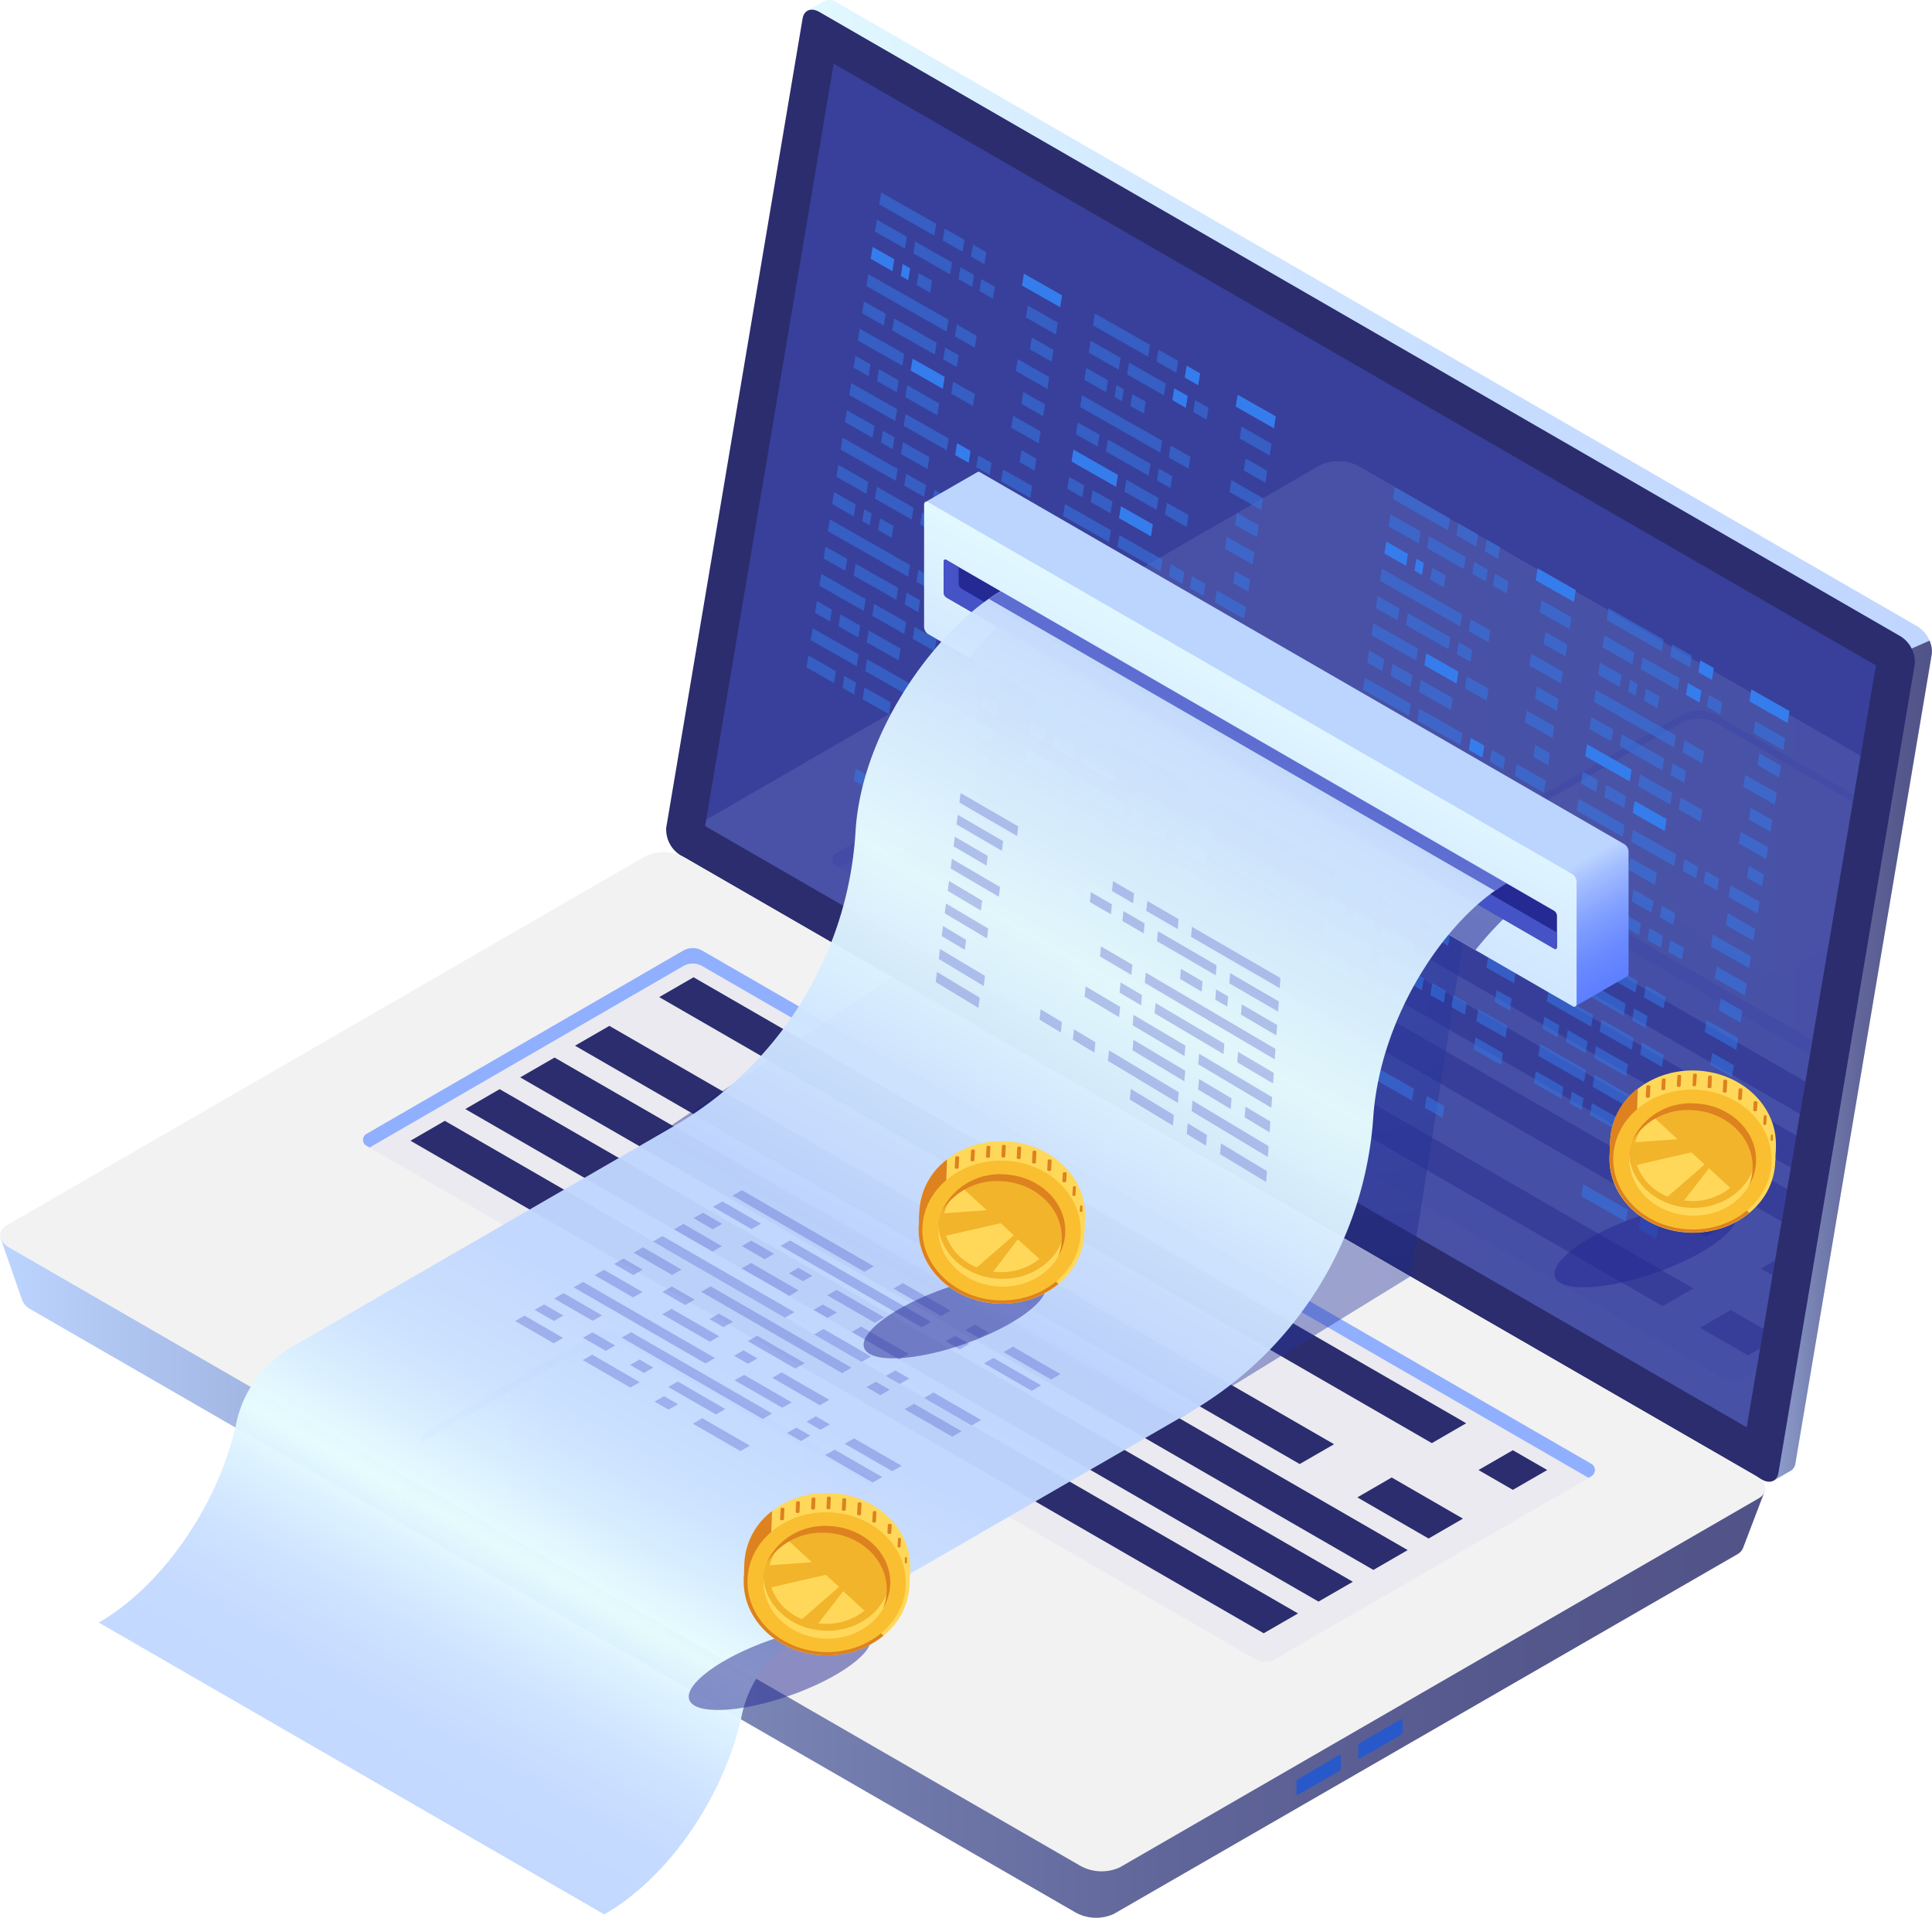 <svg id="Layer_1" data-name="Layer 1" xmlns="http://www.w3.org/2000/svg" xmlns:xlink="http://www.w3.org/1999/xlink" width="267.11" height="265.16" viewBox="0 0 267.11 265.16">
  <defs>
    <style>
      .cls-1 {
        fill: none;
      }

      .cls-2 {
        fill: url(#Áåçûìÿííûé_ãðàäèåíò_28);
      }

      .cls-3 {
        fill: url(#linear-gradient);
      }

      .cls-4 {
        fill: #2b2d6e;
      }

      .cls-5 {
        opacity: 0.51;
      }

      .cls-27, .cls-6 {
        fill: #4553c7;
      }

      .cls-7 {
        fill: url(#linear-gradient-2);
      }

      .cls-8 {
        fill: #f2f2f2;
      }

      .cls-9 {
        fill: #2859cb;
      }

      .cls-10 {
        fill: #eaeaf0;
      }

      .cls-11 {
        fill: #91afff;
      }

      .cls-12 {
        fill: url(#Áåçûìÿííûé_ãðàäèåíò_28-2);
      }

      .cls-13 {
        opacity: 0.11;
      }

      .cls-14 {
        clip-path: url(#clip-path);
      }

      .cls-15 {
        fill: url(#Áåçûìÿííûé_ãðàäèåíò_28-3);
      }

      .cls-16 {
        fill: url(#Áåçûìÿííûé_ãðàäèåíò_28-4);
      }

      .cls-17 {
        fill: #adc8ff;
      }

      .cls-18, .cls-25, .cls-29 {
        fill: #242993;
      }

      .cls-19, .cls-20 {
        opacity: 0.42;
      }

      .cls-19 {
        fill: url(#Áåçûìÿííûé_ãðàäèåíò_36);
      }

      .cls-20 {
        fill: url(#Áåçûìÿííûé_ãðàäèåíò_36-2);
      }

      .cls-21, .cls-22 {
        fill: #357ded;
      }

      .cls-21, .cls-29 {
        opacity: 0.5;
      }

      .cls-23 {
        fill: url(#Áåçûìÿííûé_ãðàäèåíò_35);
      }

      .cls-24 {
        fill: url(#Áåçûìÿííûé_ãðàäèåíò_28-5);
      }

      .cls-25 {
        opacity: 0.6;
      }

      .cls-26 {
        opacity: 0.96;
        fill: url(#Áåçûìÿííûé_ãðàäèåíò_40);
      }

      .cls-27 {
        opacity: 0.8;
      }

      .cls-28 {
        opacity: 0.32;
      }

      .cls-30 {
        fill: #dd821f;
      }

      .cls-31 {
        fill: #ffd85a;
      }

      .cls-32 {
        fill: #f9bf30;
      }

      .cls-33 {
        fill: #f2b42a;
      }
    </style>
    <linearGradient id="Áåçûìÿííûé_ãðàäèåíò_28" data-name="Áåçûìÿííûé ãðàäèåíò 28" x1="-1768.31" y1="102.35" x2="-1595.61" y2="102.35" gradientTransform="matrix(-1, 0, 0, 1, -1501.19, 0)" gradientUnits="userSpaceOnUse">
      <stop offset="0" stop-color="#c0d6ff"/>
      <stop offset="0.3" stop-color="#c5dbff"/>
      <stop offset="0.65" stop-color="#d3e9ff"/>
      <stop offset="1" stop-color="#e9ffff"/>
    </linearGradient>
    <linearGradient id="linear-gradient" x1="-1768.31" y1="146.64" x2="-1738.65" y2="146.64" gradientTransform="matrix(-1, 0, 0, 1, -1501.19, 0)" gradientUnits="userSpaceOnUse">
      <stop offset="0" stop-color="#515388"/>
      <stop offset="0.15" stop-color="#55588d"/>
      <stop offset="0.34" stop-color="#61669a"/>
      <stop offset="0.53" stop-color="#747eaf"/>
      <stop offset="0.74" stop-color="#909fce"/>
      <stop offset="0.95" stop-color="#b2c9f4"/>
      <stop offset="1" stop-color="#bcd5ff"/>
    </linearGradient>
    <linearGradient id="linear-gradient-2" x1="-1745.17" y1="196.42" x2="-1501.27" y2="196.42" xlink:href="#linear-gradient"/>
    <linearGradient id="Áåçûìÿííûé_ãðàäèåíò_28-2" x1="-1621.89" y1="202.14" x2="-1559.43" y2="202.14" xlink:href="#Áåçûìÿííûé_ãðàäèåíò_28"/>
    <clipPath id="clip-path">
      <polygon id="SVGID" class="cls-1" points="115.26 8.8 259.36 92 241.49 197.34 97.49 114.21 115.26 8.8"/>
    </clipPath>
    <linearGradient id="Áåçûìÿííûé_ãðàäèåíò_28-3" x1="-1756.45" y1="134.2" x2="-1512.42" y2="134.2" xlink:href="#Áåçûìÿííûé_ãðàäèåíò_28"/>
    <linearGradient id="Áåçûìÿííûé_ãðàäèåíò_28-4" x1="-1772.51" y1="116.29" x2="-1710.05" y2="116.29" xlink:href="#Áåçûìÿííûé_ãðàäèåíò_28"/>
    <radialGradient id="Áåçûìÿííûé_ãðàäèåíò_36" data-name="Áåçûìÿííûé ãðàäèåíò 36" cx="-1674.09" cy="165.61" r="69.96" gradientTransform="matrix(-1, 0, 0, 1, -1501.19, 0)" gradientUnits="userSpaceOnUse">
      <stop offset="0" stop-color="#2b3aa5"/>
      <stop offset="1" stop-color="#182484"/>
    </radialGradient>
    <radialGradient id="Áåçûìÿííûé_ãðàäèåíò_36-2" cx="-1689.39" cy="134.14" r="53.55" xlink:href="#Áåçûìÿííûé_ãðàäèåíò_36"/>
    <linearGradient id="Áåçûìÿííûé_ãðàäèåíò_35" data-name="Áåçûìÿííûé ãðàäèåíò 35" x1="-1708.67" y1="149.6" x2="-1661.5" y2="64.66" gradientTransform="matrix(-1, 0, 0, 1, -1501.19, 0)" gradientUnits="userSpaceOnUse">
      <stop offset="0" stop-color="#5778ff"/>
      <stop offset="0.04" stop-color="#5c7dff"/>
      <stop offset="0.09" stop-color="#6a8aff"/>
      <stop offset="0.14" stop-color="#82a0ff"/>
      <stop offset="0.19" stop-color="#a3beff"/>
      <stop offset="0.22" stop-color="#bcd5ff"/>
    </linearGradient>
    <linearGradient id="Áåçûìÿííûé_ãðàäèåíò_28-5" x1="-1650.72" y1="149.9" x2="-1682.12" y2="88.53" xlink:href="#Áåçûìÿííûé_ãðàäèåíò_28"/>
    <linearGradient id="Áåçûìÿííûé_ãðàäèåíò_40" data-name="Áåçûìÿííûé ãðàäèåíò 40" x1="-1565.86" y1="260.23" x2="-1665.64" y2="83.42" gradientTransform="matrix(-1, 0, 0, 1, -1501.19, 0)" gradientUnits="userSpaceOnUse">
      <stop offset="0" stop-color="#c0d6ff"/>
      <stop offset="0.08" stop-color="#c3d9ff"/>
      <stop offset="0.13" stop-color="#cce2ff"/>
      <stop offset="0.18" stop-color="#dcf2ff"/>
      <stop offset="0.21" stop-color="#e9ffff"/>
      <stop offset="0.26" stop-color="#d8eeff"/>
      <stop offset="0.31" stop-color="#cbe1ff"/>
      <stop offset="0.39" stop-color="#c2d8ff"/>
      <stop offset="0.51" stop-color="#c0d6ff"/>
      <stop offset="0.62" stop-color="#d0e6ff"/>
      <stop offset="0.75" stop-color="#e9ffff"/>
      <stop offset="1" stop-color="#c0d6ff"/>
    </linearGradient>
  </defs>
  <title>laptop</title>
  <g>
    <g>
      <g>
        <g>
          <path class="cls-2" d="M94.45,113.09l18.71-111-1.51-.64L113.91.19h0a1.64,1.64,0,0,1,1.74.12L265.14,86.63a4.21,4.21,0,0,1,1.94,3.8L248.23,202.28a1.4,1.4,0,0,1-.79,1.14h0l-2.21,1.28-.38-2.07.13,0L96.39,116.89A4.25,4.25,0,0,1,94.45,113.09Z"/>
          <path class="cls-3" d="M264.31,89.66l2.46-1.08a3.38,3.38,0,0,1,.31,1.85L248.23,202.28a1.4,1.4,0,0,1-.79,1.14h0l-2.21,1.28-.38-2.07.13,0-7.52-4.34Z"/>
          <path class="cls-4" d="M94.05,118.23l149.49,86.31c1.15.67,2.14.28,2.34-.91L264.74,91.77A4.25,4.25,0,0,0,262.8,88L113.31,1.67c-1.16-.67-2.15-.29-2.35.91L92.11,114.44A4.2,4.2,0,0,0,94.05,118.23Z"/>
          <g class="cls-5">
            <polygon class="cls-6" points="115.26 8.8 259.36 92 241.49 197.34 97.49 114.21 115.26 8.8"/>
          </g>
        </g>
        <g>
          <path class="cls-7" d="M.08,171.19l8.16,4.26L90,128.22a5.94,5.94,0,0,1,5.34.22L236.47,209.9c1.35-.76,7.51-3.72,7.51-3.72L241,214h0a1.78,1.78,0,0,1-.84.92L154,264.62a5.88,5.88,0,0,1-5.34-.22L4.27,181.05a2.57,2.57,0,0,1-1.21-1.29h0Z"/>
          <path class="cls-8" d="M1.34,172.53l148,85.43a6.06,6.06,0,0,0,5.47.23l88.3-51c1.41-.81,1.23-2.23-.39-3.16l-148-85.43a6.06,6.06,0,0,0-5.47-.23L1,169.37C-.46,170.18-.28,171.6,1.34,172.53Z"/>
          <path class="cls-9" d="M193.94,239.48v-1.62c0-.16-.09-.23-.21-.16L188,241a.47.47,0,0,0-.21.39V243c0,.15.09.22.21.16l5.72-3.31A.49.49,0,0,0,193.94,239.48Z"/>
          <path class="cls-9" d="M185.38,244.42V242.8c0-.15-.09-.22-.21-.16L179.45,246a.5.5,0,0,0-.21.4V248c0,.15.1.22.21.16l5.72-3.31A.47.47,0,0,0,185.38,244.42Z"/>
          <path class="cls-10" d="M220.06,202.43l-123-71a2.67,2.67,0,0,0-2.65,0L50.66,156.78a.94.94,0,0,0,0,1.63l122.91,71a2.67,2.67,0,0,0,2.65,0l43.84-25.3A1,1,0,0,0,220.06,202.43Z"/>
          <path class="cls-11" d="M220.06,204.07l-.44.25L97.1,133.58a2.64,2.64,0,0,0-2.65,0L51.1,158.66l-.44-.25a.94.94,0,0,1,0-1.63l43.79-25.34a2.67,2.67,0,0,1,2.65,0l123,71A1,1,0,0,1,220.06,204.07Z"/>
          <g>
            <polygon class="cls-4" points="91.14 137.86 197.96 199.53 202.71 196.78 95.89 135.12 91.14 137.86"/>
            <polygon class="cls-4" points="79.5 144.58 179.69 202.42 184.44 199.68 84.25 141.84 79.5 144.58"/>
            <polygon class="cls-4" points="71.92 148.96 189.88 217.06 194.62 214.32 76.67 146.22 71.92 148.96"/>
            <polygon class="cls-4" points="64.33 153.34 182.29 221.44 187.04 218.7 69.08 150.59 64.33 153.34"/>
            <polygon class="cls-4" points="56.75 157.72 174.71 225.82 179.46 223.08 61.5 154.97 56.75 157.72"/>
            <polygon class="cls-4" points="204.41 203.25 209.16 205.99 213.91 203.25 209.16 200.51 204.41 203.25"/>
            <polygon class="cls-4" points="187.66 207.03 197.51 212.72 202.26 209.97 192.41 204.28 187.66 207.03"/>
          </g>
          <path class="cls-12" d="M92.36,219.61,59.21,200.47c-1.3-.75-1.3-2,0-2.71l22.67-13.09a5.17,5.17,0,0,1,4.69,0l33.16,19.14c1.29.75,1.29,2,0,2.71L97.06,219.61A5.19,5.19,0,0,1,92.36,219.61Z"/>
          <path class="cls-11" d="M119.73,204.92,86.57,185.78a5.17,5.17,0,0,0-4.69,0L59.21,198.87a2.1,2.1,0,0,0-.82.8c-.34-.65-.08-1.39.82-1.91l22.67-13.09a5.17,5.17,0,0,1,4.69,0l33.16,19.14c.89.52,1.16,1.26.81,1.91A2,2,0,0,0,119.73,204.92Z"/>
        </g>
      </g>
      <g class="cls-13">
        <g class="cls-14">
          <g>
            <path class="cls-15" d="M94.57,118.44l148,85.43a6.08,6.08,0,0,0,5.48.23l88.3-51c1.4-.81,1.22-2.22-.4-3.16L188,64.53a6.06,6.06,0,0,0-5.47-.23l-88.3,51C92.78,116.09,93,117.51,94.57,118.44Z"/>
            <path class="cls-16" d="M243,133.76l-33.15-19.14c-1.3-.75-1.3-2,0-2.71L232.5,98.82a5.17,5.17,0,0,1,4.69,0L270.35,118c1.3.75,1.3,2,0,2.71l-22.67,13.09A5.19,5.19,0,0,1,243,133.76Z"/>
            <path class="cls-11" d="M270.35,119.07,237.19,99.93a5.17,5.17,0,0,0-4.69,0L209.83,113a2,2,0,0,0-.82.8c-.34-.66-.08-1.4.82-1.91L232.5,98.82a5.17,5.17,0,0,1,4.69,0L270.35,118c.9.52,1.16,1.25.81,1.91A2,2,0,0,0,270.35,119.07Z"/>
            <g>
              <path class="cls-17" d="M284.92,163.67l-123-71a2.67,2.67,0,0,0-2.65,0L115.52,118a.94.94,0,0,0,0,1.63l122.9,71a2.67,2.67,0,0,0,2.65,0l43.84-25.3A1,1,0,0,0,284.92,163.67Z"/>
              <path class="cls-11" d="M284.92,165.31l-.44.25L162,94.82a2.64,2.64,0,0,0-2.65,0L116,119.9l-.44-.25a.94.94,0,0,1,0-1.63l43.79-25.34a2.67,2.67,0,0,1,2.65,0l123,71A1,1,0,0,1,284.92,165.31Z"/>
              <g>
                <polygon class="cls-18" points="126.98 116.29 234.11 178.14 229.86 180.59 122.74 118.74 126.98 116.29"/>
                <polygon class="cls-18" points="138.27 109.77 240.09 168.56 235.85 171.01 134.03 112.22 138.27 109.77"/>
                <polygon class="cls-18" points="247.69 172.95 257.2 178.44 252.96 180.89 243.45 175.4 247.69 172.95"/>
                <polygon class="cls-18" points="239.29 181.13 245.91 184.95 241.67 187.4 235.05 183.58 239.29 181.13"/>
                <polygon class="cls-18" points="145.34 105.69 264.27 174.35 260.03 176.8 141.1 108.14 145.34 105.69"/>
                <polygon class="cls-18" points="152.41 101.61 271.35 170.27 267.1 172.72 148.17 104.06 152.41 101.61"/>
                <polygon class="cls-18" points="159.49 97.52 278.42 166.19 274.18 168.64 155.24 99.97 159.49 97.52"/>
              </g>
            </g>
          </g>
        </g>
      </g>
    </g>
    <polygon class="cls-19" points="163.09 196.11 194.96 176.5 123.29 135.12 89.47 157.85 163.09 196.11"/>
    <polygon class="cls-20" points="194.96 176.5 202.26 130.37 135.01 91.79 135.01 141.79 194.96 176.5"/>
    <g>
      <polygon class="cls-21" points="200.2 73.33 192.58 69 192.84 67.35 200.46 71.69 200.2 73.33"/>
      <polygon class="cls-21" points="204.1 75.56 201.36 74 201.62 72.35 204.36 73.91 204.1 75.56"/>
      <polygon class="cls-21" points="207.13 77.28 205.27 76.22 205.53 74.57 207.39 75.63 207.13 77.28"/>
      <polygon class="cls-21" points="196.14 75.13 191.99 72.77 192.25 71.12 196.4 73.48 196.14 75.13"/>
      <polygon class="cls-21" points="202.39 78.68 197.3 75.79 197.56 74.14 202.65 77.03 202.39 78.68"/>
      <polygon class="cls-21" points="205.42 80.4 203.55 79.34 203.81 77.7 205.68 78.76 205.42 80.4"/>
      <polygon class="cls-21" points="208.3 82.04 206.44 80.98 206.69 79.33 208.56 80.39 208.3 82.04"/>
      <polygon class="cls-22" points="194.4 78.24 191.4 76.53 191.66 74.88 194.66 76.59 194.4 78.24"/>
      <polygon class="cls-22" points="196.59 79.48 195.56 78.9 195.82 77.25 196.85 77.84 196.59 79.48"/>
      <polygon class="cls-21" points="199.62 81.21 197.75 80.15 198.01 78.5 199.88 79.56 199.62 81.21"/>
      <polygon class="cls-21" points="201.89 86.6 190.81 80.3 191.06 78.65 202.15 84.95 201.89 86.6"/>
      <polygon class="cls-21" points="205.8 88.82 203.06 87.26 203.31 85.61 206.06 87.17 205.8 88.82"/>
      <polygon class="cls-21" points="193.22 85.77 190.21 84.06 190.47 82.41 193.48 84.12 193.22 85.77"/>
      <polygon class="cls-21" points="200.27 89.78 194.38 86.43 194.64 84.78 200.53 88.13 200.27 89.78"/>
      <polygon class="cls-21" points="203.29 91.5 201.43 90.44 201.69 88.79 203.55 89.85 203.29 91.5"/>
      <polygon class="cls-21" points="195.77 91.32 189.62 87.82 189.88 86.18 196.03 89.67 195.77 91.32"/>
      <polygon class="cls-22" points="201.38 94.51 196.93 91.98 197.19 90.33 201.63 92.86 201.38 94.51"/>
      <polygon class="cls-21" points="205.54 96.88 202.54 95.17 202.8 93.52 205.8 95.23 205.54 96.88"/>
      <polygon class="cls-21" points="191.11 92.77 189.03 91.59 189.29 89.94 191.37 91.12 191.11 92.77"/>
      <polygon class="cls-21" points="195.01 94.99 192.27 93.43 192.53 91.78 195.27 93.34 195.01 94.99"/>
      <polygon class="cls-21" points="200.6 98.17 196.18 95.65 196.44 94 200.86 96.52 200.6 98.17"/>
      <polygon class="cls-21" points="194.8 98.97 188.44 95.35 188.7 93.7 195.06 97.32 194.8 98.97"/>
      <polygon class="cls-21" points="201.92 103.02 195.96 99.63 196.22 97.98 202.18 101.37 201.92 103.02"/>
      <polygon class="cls-22" points="204.95 104.74 203.08 103.68 203.34 102.03 205.21 103.09 204.95 104.74"/>
      <polygon class="cls-21" points="207.85 106.39 205.99 105.33 206.25 103.68 208.11 104.74 207.85 106.39"/>
      <polygon class="cls-21" points="191.66 101.28 187.85 99.12 188.11 97.47 191.92 99.64 191.66 101.28"/>
      <polygon class="cls-22" points="212.32 80.23 217.6 83.23 217.86 81.58 212.58 78.58 212.32 80.23"/>
      <polygon class="cls-21" points="212.86 84.64 217.01 87 217.27 85.35 213.12 82.99 212.86 84.64"/>
      <polygon class="cls-21" points="213.41 89.05 216.42 90.76 216.68 89.11 213.67 87.4 213.41 89.05"/>
      <polygon class="cls-21" points="211.46 92.04 215.83 94.52 216.09 92.88 211.72 90.39 211.46 92.04"/>
      <polygon class="cls-21" points="212.23 96.58 215.24 98.29 215.49 96.64 212.49 94.93 212.23 96.58"/>
      <polygon class="cls-21" points="210.84 99.89 214.64 102.05 214.9 100.41 211.09 98.24 210.84 99.89"/>
      <polygon class="cls-21" points="211.98 104.64 214.05 105.82 214.31 104.17 212.24 102.99 211.98 104.64"/>
      <polygon class="cls-21" points="209.44 107.3 213.46 109.58 213.72 107.93 209.7 105.65 209.44 107.3"/>
      <polygon class="cls-21" points="209.06 111.18 212.87 113.35 213.13 111.7 209.32 109.53 209.06 111.18"/>
      <polygon class="cls-21" points="194.44 102.87 192.82 101.94 193.08 100.3 194.7 101.22 194.44 102.87"/>
      <polygon class="cls-21" points="199.25 105.6 195.6 103.53 195.86 101.88 199.51 103.95 199.25 105.6"/>
      <polygon class="cls-21" points="229.75 90.07 222.13 85.74 222.39 84.09 230.01 88.42 229.75 90.07"/>
      <polygon class="cls-21" points="233.66 92.29 230.91 90.73 231.17 89.08 233.91 90.64 233.66 92.29"/>
      <polygon class="cls-22" points="236.68 94.01 234.82 92.95 235.08 91.31 236.94 92.36 236.68 94.01"/>
      <polygon class="cls-21" points="225.69 91.86 221.54 89.5 221.8 87.85 225.95 90.21 225.69 91.86"/>
      <polygon class="cls-21" points="231.94 95.42 226.85 92.52 227.11 90.88 232.2 93.77 231.94 95.42"/>
      <polygon class="cls-22" points="234.97 97.14 233.1 96.08 233.36 94.43 235.23 95.49 234.97 97.14"/>
      <polygon class="cls-21" points="237.85 98.78 235.99 97.72 236.25 96.07 238.11 97.13 237.85 98.78"/>
      <polygon class="cls-21" points="223.95 94.97 220.95 93.27 221.21 91.62 224.21 93.33 223.95 94.97"/>
      <polygon class="cls-21" points="226.14 96.22 225.12 95.64 225.37 93.99 226.4 94.57 226.14 96.22"/>
      <polygon class="cls-21" points="229.17 97.94 227.31 96.88 227.56 95.23 229.43 96.29 229.17 97.94"/>
      <polygon class="cls-21" points="231.44 103.33 220.36 97.03 220.62 95.38 231.7 101.69 231.44 103.33"/>
      <polygon class="cls-21" points="235.35 105.56 232.61 104 232.87 102.35 235.61 103.91 235.35 105.56"/>
      <polygon class="cls-21" points="222.77 102.5 219.77 100.8 220.03 99.15 223.03 100.86 222.77 102.5"/>
      <polygon class="cls-21" points="229.82 106.51 223.93 103.17 224.19 101.52 230.08 104.86 229.82 106.51"/>
      <polygon class="cls-21" points="232.84 108.23 230.98 107.17 231.24 105.53 233.1 106.58 232.84 108.23"/>
      <polygon class="cls-22" points="225.32 108.05 219.17 104.56 219.43 102.91 225.58 106.41 225.32 108.05"/>
      <polygon class="cls-21" points="230.93 111.24 226.48 108.72 226.74 107.07 231.19 109.59 230.93 111.24"/>
      <polygon class="cls-21" points="235.09 113.61 232.09 111.91 232.35 110.26 235.35 111.97 235.09 113.61"/>
      <polygon class="cls-21" points="220.66 109.5 218.58 108.32 218.84 106.68 220.92 107.86 220.66 109.5"/>
      <polygon class="cls-21" points="224.56 111.72 221.82 110.17 222.08 108.52 224.82 110.08 224.56 111.72"/>
      <polygon class="cls-22" points="230.15 114.9 225.73 112.39 225.99 110.74 230.41 113.25 230.15 114.9"/>
      <polygon class="cls-21" points="224.35 115.7 217.99 112.09 218.25 110.44 224.61 114.06 224.35 115.7"/>
      <polygon class="cls-21" points="231.47 119.75 225.51 116.36 225.77 114.72 231.73 118.11 231.47 119.75"/>
      <polygon class="cls-21" points="234.5 121.47 232.63 120.42 232.89 118.77 234.76 119.83 234.5 121.47"/>
      <polygon class="cls-21" points="237.4 123.13 235.54 122.07 235.8 120.42 237.66 121.48 237.4 123.13"/>
      <polygon class="cls-21" points="221.21 118.02 217.4 115.85 217.66 114.2 221.47 116.37 221.21 118.02"/>
      <polygon class="cls-22" points="241.87 96.96 247.15 99.97 247.41 98.32 242.13 95.31 241.87 96.96"/>
      <polygon class="cls-21" points="242.41 101.37 246.56 103.73 246.82 102.08 242.67 99.72 242.41 101.37"/>
      <polygon class="cls-21" points="242.97 105.79 245.97 107.5 246.23 105.85 243.22 104.14 242.97 105.79"/>
      <polygon class="cls-21" points="241.01 108.78 245.38 111.26 245.64 109.61 241.27 107.13 241.01 108.78"/>
      <polygon class="cls-21" points="241.78 113.32 244.79 115.02 245.05 113.38 242.04 111.67 241.78 113.32"/>
      <polygon class="cls-21" points="240.39 116.62 244.19 118.79 244.45 117.14 240.65 114.97 240.39 116.62"/>
      <polygon class="cls-21" points="241.53 121.37 243.6 122.55 243.86 120.91 241.79 119.72 241.53 121.37"/>
      <polygon class="cls-21" points="238.99 124.03 243.01 126.32 243.27 124.67 239.25 122.38 238.99 124.03"/>
      <polygon class="cls-21" points="238.61 127.92 242.42 130.08 242.68 128.43 238.87 126.27 238.61 127.92"/>
      <polygon class="cls-22" points="223.99 119.6 222.37 118.68 222.63 117.03 224.25 117.95 223.99 119.6"/>
      <polygon class="cls-21" points="228.8 122.34 225.16 120.26 225.41 118.61 229.06 120.69 228.8 122.34"/>
      <polygon class="cls-21" points="194.87 107.23 187.25 102.9 187.51 101.25 195.13 105.59 194.87 107.23"/>
      <polygon class="cls-21" points="198.78 109.46 196.04 107.9 196.29 106.25 199.04 107.81 198.78 109.46"/>
      <polygon class="cls-21" points="201.81 111.18 199.94 110.12 200.2 108.47 202.06 109.53 201.81 111.18"/>
      <polygon class="cls-21" points="190.81 109.03 186.66 106.67 186.92 105.02 191.07 107.38 190.81 109.03"/>
      <polygon class="cls-21" points="197.06 112.58 191.98 109.69 192.24 108.04 197.32 110.94 197.06 112.58"/>
      <polygon class="cls-21" points="200.09 114.31 198.23 113.25 198.49 111.6 200.35 112.66 200.09 114.31"/>
      <polygon class="cls-21" points="202.97 115.94 201.11 114.88 201.37 113.23 203.23 114.3 202.97 115.94"/>
      <polygon class="cls-21" points="189.07 112.14 186.07 110.43 186.33 108.78 189.33 110.49 189.07 112.14"/>
      <polygon class="cls-21" points="191.26 113.39 190.24 112.8 190.5 111.15 191.52 111.74 191.26 113.39"/>
      <polygon class="cls-21" points="194.29 115.11 192.43 114.05 192.69 112.4 194.55 113.46 194.29 115.11"/>
      <polygon class="cls-21" points="196.56 120.5 185.48 114.2 185.74 112.55 196.82 118.85 196.56 120.5"/>
      <polygon class="cls-21" points="200.47 122.72 197.73 121.16 197.99 119.51 200.73 121.07 200.47 122.72"/>
      <polygon class="cls-21" points="187.89 119.67 184.89 117.96 185.15 116.31 188.15 118.02 187.89 119.67"/>
      <polygon class="cls-21" points="194.94 123.68 189.06 120.33 189.31 118.68 195.2 122.03 194.94 123.68"/>
      <polygon class="cls-21" points="197.97 125.4 196.1 124.34 196.36 122.69 198.23 123.75 197.97 125.4"/>
      <polygon class="cls-21" points="190.44 125.22 184.3 121.72 184.56 120.08 190.7 123.57 190.44 125.22"/>
      <polygon class="cls-21" points="196.05 128.41 191.61 125.88 191.87 124.23 196.31 126.76 196.05 128.41"/>
      <polygon class="cls-21" points="200.22 130.78 197.21 129.07 197.47 127.42 200.48 129.13 200.22 130.78"/>
      <polygon class="cls-21" points="185.78 126.67 183.71 125.49 183.97 123.84 186.04 125.02 185.78 126.67"/>
      <polygon class="cls-21" points="189.69 128.89 186.94 127.33 187.2 125.68 189.95 127.24 189.69 128.89"/>
      <polygon class="cls-21" points="195.27 132.07 190.85 129.55 191.11 127.91 195.53 130.42 195.27 132.07"/>
      <polygon class="cls-21" points="189.47 132.87 183.12 129.25 183.37 127.61 189.73 131.22 189.47 132.87"/>
      <polygon class="cls-21" points="196.59 136.92 190.64 133.53 190.9 131.88 196.85 135.27 196.59 136.92"/>
      <polygon class="cls-21" points="199.62 138.64 197.76 137.58 198.01 135.93 199.88 136.99 199.62 138.64"/>
      <polygon class="cls-21" points="202.53 140.29 200.66 139.23 200.92 137.59 202.78 138.65 202.53 140.29"/>
      <polygon class="cls-21" points="186.33 135.18 182.52 133.02 182.78 131.37 186.59 133.54 186.33 135.18"/>
      <polygon class="cls-21" points="206.99 114.13 212.28 117.13 212.53 115.48 207.25 112.48 206.99 114.13"/>
      <polygon class="cls-21" points="207.53 118.54 211.68 120.9 211.94 119.25 207.79 116.89 207.53 118.54"/>
      <polygon class="cls-21" points="208.09 122.95 211.09 124.66 211.35 123.01 208.35 121.31 208.09 122.95"/>
      <polygon class="cls-21" points="206.13 125.94 210.5 128.43 210.76 126.78 206.39 124.29 206.13 125.94"/>
      <polygon class="cls-21" points="206.91 130.48 209.91 132.19 210.17 130.54 207.17 128.83 206.91 130.48"/>
      <polygon class="cls-21" points="205.51 133.79 209.32 135.95 209.58 134.31 205.77 132.14 205.51 133.79"/>
      <polygon class="cls-21" points="206.65 138.54 208.73 139.72 208.99 138.07 206.91 136.89 206.65 138.54"/>
      <polygon class="cls-21" points="204.11 141.2 208.14 143.48 208.4 141.84 204.37 139.55 204.11 141.2"/>
      <polygon class="cls-21" points="203.74 145.08 207.54 147.25 207.8 145.6 203.99 143.43 203.74 145.08"/>
      <polygon class="cls-21" points="189.12 136.77 187.5 135.85 187.75 134.2 189.38 135.12 189.12 136.77"/>
      <polygon class="cls-21" points="193.93 139.5 190.28 137.43 190.54 135.78 194.19 137.85 193.93 139.5"/>
      <polygon class="cls-21" points="195.22 152.16 189.07 148.67 189.33 147.02 195.48 150.52 195.22 152.16"/>
      <polygon class="cls-21" points="199.44 154.56 197.01 153.18 197.27 151.54 199.69 152.91 199.44 154.56"/>
      <polygon class="cls-21" points="224.42 123.97 216.81 119.64 217.06 117.99 224.68 122.32 224.42 123.97"/>
      <polygon class="cls-21" points="228.33 126.19 225.59 124.63 225.85 122.98 228.59 124.55 228.33 126.19"/>
      <polygon class="cls-21" points="231.36 127.91 229.49 126.85 229.75 125.21 231.62 126.27 231.36 127.91"/>
      <polygon class="cls-21" points="220.37 125.76 216.21 123.4 216.47 121.75 220.62 124.11 220.37 125.76"/>
      <polygon class="cls-21" points="226.62 129.32 221.53 126.42 221.79 124.78 226.87 127.67 226.62 129.32"/>
      <polygon class="cls-21" points="229.64 131.04 227.78 129.98 228.04 128.33 229.9 129.39 229.64 131.04"/>
      <polygon class="cls-21" points="232.52 132.68 230.66 131.62 230.92 129.97 232.78 131.03 232.52 132.68"/>
      <polygon class="cls-21" points="218.63 128.88 215.62 127.17 215.88 125.52 218.88 127.23 218.63 128.88"/>
      <polygon class="cls-21" points="220.82 130.12 219.79 129.54 220.05 127.89 221.07 128.47 220.82 130.12"/>
      <polygon class="cls-21" points="223.84 131.84 221.98 130.78 222.24 129.13 224.1 130.19 223.84 131.84"/>
      <polygon class="cls-21" points="226.12 137.24 215.03 130.93 215.29 129.28 226.38 135.59 226.12 137.24"/>
      <polygon class="cls-21" points="230.02 139.46 227.28 137.9 227.54 136.25 230.28 137.81 230.02 139.46"/>
      <polygon class="cls-21" points="217.44 136.4 214.44 134.7 214.7 133.05 217.7 134.76 217.44 136.4"/>
      <polygon class="cls-21" points="224.49 140.41 218.61 137.07 218.87 135.42 224.75 138.76 224.49 140.41"/>
      <polygon class="cls-21" points="227.52 142.13 225.66 141.07 225.91 139.43 227.78 140.49 227.52 142.13"/>
      <polygon class="cls-21" points="219.99 141.96 213.85 138.46 214.11 136.81 220.25 140.31 219.99 141.96"/>
      <polygon class="cls-21" points="225.6 145.14 221.16 142.62 221.42 140.97 225.86 143.5 225.6 145.14"/>
      <polygon class="cls-21" points="229.77 147.51 226.76 145.81 227.02 144.16 230.03 145.87 229.77 147.51"/>
      <polygon class="cls-21" points="215.33 143.41 213.26 142.22 213.52 140.58 215.59 141.76 215.33 143.41"/>
      <polygon class="cls-21" points="219.24 145.63 216.5 144.07 216.75 142.42 219.5 143.98 219.24 145.63"/>
      <polygon class="cls-21" points="224.82 148.8 220.4 146.29 220.66 144.64 225.08 147.15 224.82 148.8"/>
      <polygon class="cls-21" points="219.02 149.6 212.67 145.99 212.93 144.34 219.28 147.96 219.02 149.6"/>
      <polygon class="cls-21" points="226.14 153.65 220.19 150.27 220.45 148.62 226.4 152.01 226.14 153.65"/>
      <polygon class="cls-21" points="229.17 155.38 227.31 154.32 227.57 152.67 229.43 153.73 229.17 155.38"/>
      <polygon class="cls-21" points="232.08 157.03 230.21 155.97 230.47 154.32 232.34 155.38 232.08 157.03"/>
      <polygon class="cls-21" points="215.88 151.92 212.07 149.75 212.33 148.1 216.14 150.27 215.88 151.92"/>
      <polygon class="cls-21" points="236.54 130.86 241.83 133.87 242.09 132.22 236.8 129.22 236.54 130.86"/>
      <polygon class="cls-21" points="237.08 135.27 241.24 137.63 241.49 135.98 237.34 133.62 237.08 135.27"/>
      <polygon class="cls-21" points="237.64 139.69 240.64 141.4 240.9 139.75 237.9 138.04 237.64 139.69"/>
      <polygon class="cls-21" points="235.68 142.68 240.05 145.16 240.31 143.51 235.94 141.03 235.68 142.68"/>
      <polygon class="cls-21" points="236.46 147.22 239.46 148.93 239.72 147.28 236.72 145.57 236.46 147.22"/>
      <polygon class="cls-21" points="235.06 150.52 238.87 152.69 239.13 151.04 235.32 148.88 235.06 150.52"/>
      <polygon class="cls-21" points="236.2 155.27 238.28 156.45 238.54 154.81 236.46 153.63 236.2 155.27"/>
      <polygon class="cls-21" points="233.66 157.93 237.69 160.22 237.95 158.57 233.92 156.28 233.66 157.93"/>
      <polygon class="cls-21" points="233.29 161.82 237.1 163.98 237.35 162.34 233.55 160.17 233.29 161.82"/>
      <polygon class="cls-21" points="218.67 153.5 217.05 152.58 217.31 150.93 218.93 151.85 218.67 153.5"/>
      <polygon class="cls-21" points="223.48 156.24 219.83 154.16 220.09 152.52 223.74 154.59 223.48 156.24"/>
      <polygon class="cls-21" points="224.77 168.9 218.62 165.4 218.88 163.75 225.03 167.25 224.77 168.9"/>
      <polygon class="cls-21" points="228.99 171.3 226.56 169.92 226.82 168.27 229.25 169.65 228.99 171.3"/>
    </g>
    <g>
      <polygon class="cls-21" points="129.18 32.59 121.56 28.26 121.82 26.61 129.44 30.94 129.18 32.59"/>
      <polygon class="cls-21" points="133.08 34.81 130.34 33.25 130.6 31.6 133.34 33.16 133.08 34.81"/>
      <polygon class="cls-21" points="136.11 36.53 134.25 35.47 134.51 33.82 136.37 34.88 136.11 36.53"/>
      <polygon class="cls-21" points="125.12 34.38 120.97 32.02 121.23 30.37 125.38 32.73 125.12 34.38"/>
      <polygon class="cls-21" points="131.37 37.94 126.28 35.04 126.54 33.4 131.63 36.29 131.37 37.94"/>
      <polygon class="cls-21" points="134.4 39.66 132.53 38.6 132.79 36.95 134.66 38.01 134.4 39.66"/>
      <polygon class="cls-21" points="137.28 41.3 135.41 40.24 135.67 38.59 137.54 39.65 137.28 41.3"/>
      <polygon class="cls-22" points="123.38 37.49 120.38 35.78 120.64 34.14 123.64 35.84 123.38 37.49"/>
      <polygon class="cls-22" points="125.57 38.74 124.54 38.15 124.8 36.51 125.83 37.09 125.57 38.74"/>
      <polygon class="cls-21" points="128.6 40.46 126.73 39.4 126.99 37.75 128.86 38.81 128.6 40.46"/>
      <polygon class="cls-21" points="130.87 45.85 119.78 39.55 120.04 37.9 131.13 44.2 130.87 45.85"/>
      <polygon class="cls-21" points="134.78 48.08 132.03 46.52 132.29 44.87 135.04 46.43 134.78 48.08"/>
      <polygon class="cls-21" points="122.2 45.02 119.19 43.31 119.45 41.67 122.46 43.37 122.2 45.02"/>
      <polygon class="cls-21" points="129.25 49.03 123.36 45.68 123.62 44.03 129.5 47.38 129.25 49.03"/>
      <polygon class="cls-21" points="132.27 50.75 130.41 49.69 130.67 48.04 132.53 49.1 132.27 50.75"/>
      <polygon class="cls-21" points="124.75 50.57 118.6 47.08 118.86 45.43 125.01 48.92 124.75 50.57"/>
      <polygon class="cls-22" points="130.35 53.76 125.91 51.23 126.17 49.59 130.61 52.11 130.35 53.76"/>
      <polygon class="cls-21" points="134.52 56.13 131.52 54.42 131.78 52.77 134.78 54.48 134.52 56.13"/>
      <polygon class="cls-21" points="120.09 52.02 118.01 50.84 118.27 49.19 120.35 50.38 120.09 52.02"/>
      <polygon class="cls-21" points="123.99 54.24 121.25 52.68 121.51 51.04 124.25 52.6 123.99 54.24"/>
      <polygon class="cls-21" points="129.58 57.42 125.16 54.91 125.42 53.26 129.84 55.77 129.58 57.42"/>
      <polygon class="cls-21" points="123.78 58.22 117.42 54.61 117.68 52.96 124.04 56.57 123.78 58.22"/>
      <polygon class="cls-21" points="130.9 62.27 124.94 58.88 125.2 57.24 131.16 60.62 130.9 62.27"/>
      <polygon class="cls-22" points="133.93 63.99 132.06 62.93 132.32 61.28 134.18 62.34 133.93 63.99"/>
      <polygon class="cls-21" points="136.83 65.65 134.97 64.59 135.23 62.94 137.09 64 136.83 65.65"/>
      <polygon class="cls-21" points="120.64 60.54 116.83 58.37 117.09 56.72 120.9 58.89 120.64 60.54"/>
      <polygon class="cls-22" points="141.3 39.48 146.58 42.48 146.84 40.84 141.56 37.83 141.3 39.48"/>
      <polygon class="cls-21" points="141.84 43.89 145.99 46.25 146.25 44.6 142.1 42.24 141.84 43.89"/>
      <polygon class="cls-21" points="142.4 48.31 145.4 50.01 145.66 48.37 142.65 46.66 142.4 48.31"/>
      <polygon class="cls-21" points="140.44 51.29 144.81 53.78 145.06 52.13 140.7 49.65 140.44 51.29"/>
      <polygon class="cls-21" points="141.21 55.84 144.22 57.54 144.47 55.9 141.47 54.19 141.21 55.84"/>
      <polygon class="cls-21" points="139.81 59.14 143.62 61.31 143.88 59.66 140.07 57.49 139.81 59.14"/>
      <polygon class="cls-21" points="140.96 63.89 143.03 65.07 143.29 63.42 141.22 62.24 140.96 63.89"/>
      <polygon class="cls-21" points="138.42 66.55 142.44 68.84 142.7 67.19 138.68 64.9 138.42 66.55"/>
      <polygon class="cls-21" points="138.04 70.43 141.85 72.6 142.11 70.95 138.3 68.79 138.04 70.43"/>
      <polygon class="cls-21" points="123.42 62.12 121.8 61.2 122.06 59.55 123.68 60.47 123.42 62.12"/>
      <polygon class="cls-21" points="128.23 64.86 124.58 62.78 124.84 61.13 128.49 63.21 128.23 64.86"/>
      <polygon class="cls-21" points="158.73 49.32 151.11 44.99 151.37 43.34 158.99 47.68 158.73 49.32"/>
      <polygon class="cls-21" points="162.63 51.55 159.89 49.99 160.15 48.34 162.89 49.9 162.63 51.55"/>
      <polygon class="cls-22" points="165.66 53.27 163.8 52.21 164.06 50.56 165.92 51.62 165.66 53.27"/>
      <polygon class="cls-21" points="154.67 51.12 150.52 48.76 150.78 47.11 154.93 49.47 154.67 51.12"/>
      <polygon class="cls-21" points="160.92 54.67 155.83 51.78 156.09 50.13 161.18 53.02 160.92 54.67"/>
      <polygon class="cls-22" points="163.95 56.39 162.09 55.33 162.34 53.69 164.21 54.74 163.95 56.39"/>
      <polygon class="cls-21" points="166.83 58.03 164.97 56.97 165.22 55.32 167.09 56.38 166.83 58.03"/>
      <polygon class="cls-21" points="152.93 54.23 149.93 52.52 150.19 50.87 153.19 52.58 152.93 54.23"/>
      <polygon class="cls-21" points="155.12 55.47 154.09 54.89 154.35 53.24 155.38 53.83 155.12 55.47"/>
      <polygon class="cls-21" points="158.15 57.2 156.28 56.13 156.54 54.49 158.41 55.55 158.15 57.2"/>
      <polygon class="cls-21" points="160.42 62.59 149.34 56.28 149.59 54.64 160.68 60.94 160.42 62.59"/>
      <polygon class="cls-21" points="164.33 64.81 161.59 63.25 161.84 61.6 164.59 63.16 164.33 64.81"/>
      <polygon class="cls-21" points="151.75 61.76 148.75 60.05 149 58.4 152.01 60.11 151.75 61.76"/>
      <polygon class="cls-21" points="158.8 65.77 152.91 62.42 153.17 60.77 159.06 64.12 158.8 65.77"/>
      <polygon class="cls-21" points="161.82 67.49 159.96 66.43 160.22 64.78 162.08 65.84 161.82 67.49"/>
      <polygon class="cls-22" points="154.3 67.31 148.15 63.81 148.41 62.16 154.56 65.66 154.3 67.31"/>
      <polygon class="cls-21" points="159.91 70.5 155.46 67.97 155.72 66.32 160.16 68.85 159.91 70.5"/>
      <polygon class="cls-21" points="164.07 72.87 161.07 71.16 161.33 69.51 164.33 71.22 164.07 72.87"/>
      <polygon class="cls-21" points="149.64 68.76 147.56 67.58 147.82 65.93 149.9 67.11 149.64 68.76"/>
      <polygon class="cls-21" points="153.54 70.98 150.8 69.42 151.06 67.77 153.8 69.33 153.54 70.98"/>
      <polygon class="cls-22" points="159.13 74.16 154.71 71.64 154.97 69.99 159.39 72.51 159.13 74.16"/>
      <polygon class="cls-21" points="153.33 74.96 146.97 71.34 147.23 69.69 153.59 73.31 153.33 74.96"/>
      <polygon class="cls-21" points="160.45 79.01 154.49 75.62 154.75 73.97 160.71 77.36 160.45 79.01"/>
      <polygon class="cls-21" points="163.48 80.73 161.61 79.67 161.87 78.02 163.74 79.08 163.48 80.73"/>
      <polygon class="cls-21" points="166.38 82.38 164.52 81.32 164.78 79.67 166.64 80.73 166.38 82.38"/>
      <polygon class="cls-21" points="150.19 77.27 146.38 75.11 146.64 73.46 150.45 75.62 150.19 77.27"/>
      <polygon class="cls-22" points="170.85 56.22 176.13 59.22 176.39 57.57 171.11 54.57 170.85 56.22"/>
      <polygon class="cls-21" points="171.39 60.63 175.54 62.98 175.8 61.34 171.65 58.98 171.39 60.63"/>
      <polygon class="cls-21" points="171.95 65.04 174.95 66.75 175.21 65.1 172.21 63.39 171.95 65.04"/>
      <polygon class="cls-21" points="169.99 68.03 174.36 70.51 174.62 68.87 170.25 66.38 169.99 68.03"/>
      <polygon class="cls-21" points="170.76 72.57 173.77 74.28 174.03 72.63 171.02 70.92 170.76 72.57"/>
      <polygon class="cls-21" points="169.37 75.88 173.18 78.04 173.43 76.39 169.63 74.23 169.37 75.88"/>
      <polygon class="cls-21" points="170.51 80.63 172.58 81.81 172.84 80.16 170.77 78.98 170.51 80.63"/>
      <polygon class="cls-21" points="167.97 83.28 171.99 85.57 172.25 83.92 168.23 81.64 167.97 83.28"/>
      <polygon class="cls-21" points="167.59 87.17 171.4 89.34 171.66 87.69 167.85 85.52 167.59 87.17"/>
      <polygon class="cls-22" points="152.97 78.86 151.35 77.93 151.61 76.29 153.23 77.21 152.97 78.86"/>
      <polygon class="cls-21" points="157.78 81.59 154.14 79.52 154.4 77.87 158.04 79.94 157.78 81.59"/>
      <polygon class="cls-21" points="123.85 66.49 116.23 62.16 116.49 60.51 124.11 64.84 123.85 66.49"/>
      <polygon class="cls-21" points="127.76 68.71 125.02 67.15 125.27 65.5 128.02 67.06 127.76 68.71"/>
      <polygon class="cls-21" points="130.79 70.43 128.92 69.37 129.18 67.72 131.04 68.78 130.79 70.43"/>
      <polygon class="cls-21" points="119.79 68.28 115.64 65.92 115.9 64.27 120.05 66.63 119.79 68.28"/>
      <polygon class="cls-21" points="126.04 71.84 120.96 68.94 121.22 67.3 126.3 70.19 126.04 71.84"/>
      <polygon class="cls-21" points="129.07 73.56 127.21 72.5 127.47 70.85 129.33 71.91 129.07 73.56"/>
      <polygon class="cls-21" points="131.95 75.2 130.09 74.14 130.35 72.49 132.21 73.55 131.95 75.2"/>
      <polygon class="cls-21" points="118.05 71.39 115.05 69.69 115.31 68.04 118.31 69.75 118.05 71.39"/>
      <polygon class="cls-21" points="120.25 72.64 119.22 72.06 119.48 70.41 120.5 70.99 120.25 72.64"/>
      <polygon class="cls-21" points="123.27 74.36 121.41 73.3 121.67 71.65 123.53 72.71 123.27 74.36"/>
      <polygon class="cls-21" points="125.55 79.75 114.46 73.45 114.72 71.8 125.8 78.11 125.55 79.75"/>
      <polygon class="cls-21" points="129.45 81.98 126.71 80.42 126.97 78.77 129.71 80.33 129.45 81.98"/>
      <polygon class="cls-21" points="116.87 78.92 113.87 77.22 114.13 75.57 117.13 77.28 116.87 78.92"/>
      <polygon class="cls-21" points="123.92 82.93 118.03 79.58 118.29 77.94 124.18 81.28 123.92 82.93"/>
      <polygon class="cls-21" points="126.95 84.65 125.08 83.59 125.34 81.94 127.21 83 126.95 84.65"/>
      <polygon class="cls-21" points="119.42 84.47 113.28 80.98 113.54 79.33 119.68 82.83 119.42 84.47"/>
      <polygon class="cls-21" points="125.03 87.66 120.59 85.14 120.84 83.49 125.29 86.02 125.03 87.66"/>
      <polygon class="cls-21" points="129.2 90.03 126.19 88.32 126.45 86.68 129.46 88.38 129.2 90.03"/>
      <polygon class="cls-21" points="114.76 85.92 112.69 84.74 112.94 83.09 115.02 84.28 114.76 85.92"/>
      <polygon class="cls-21" points="118.67 88.14 115.92 86.58 116.18 84.94 118.93 86.5 118.67 88.14"/>
      <polygon class="cls-21" points="124.25 91.32 119.83 88.81 120.09 87.16 124.51 89.67 124.25 91.32"/>
      <polygon class="cls-21" points="118.45 92.12 112.09 88.51 112.35 86.86 118.71 90.47 118.45 92.12"/>
      <polygon class="cls-21" points="125.57 96.17 119.62 92.78 119.87 91.14 125.83 94.53 125.57 96.17"/>
      <polygon class="cls-21" points="128.6 97.89 126.74 96.83 127 95.19 128.86 96.25 128.6 97.89"/>
      <polygon class="cls-21" points="131.5 99.55 129.64 98.49 129.9 96.84 131.76 97.9 131.5 99.55"/>
      <polygon class="cls-21" points="115.31 94.44 111.5 92.27 111.76 90.62 115.57 92.79 115.31 94.44"/>
      <polygon class="cls-21" points="135.97 73.38 141.25 76.39 141.51 74.74 136.23 71.73 135.97 73.38"/>
      <polygon class="cls-21" points="136.51 77.79 140.66 80.15 140.92 78.5 136.77 76.14 136.51 77.79"/>
      <polygon class="cls-21" points="137.07 82.21 140.07 83.92 140.33 82.27 137.33 80.56 137.07 82.21"/>
      <polygon class="cls-21" points="135.11 85.19 139.48 87.68 139.74 86.03 135.37 83.55 135.11 85.19"/>
      <polygon class="cls-21" points="135.89 89.74 138.89 91.44 139.15 89.8 136.15 88.09 135.89 89.74"/>
      <polygon class="cls-21" points="134.49 93.04 138.3 95.21 138.56 93.56 134.75 91.39 134.49 93.04"/>
      <polygon class="cls-21" points="135.63 97.79 137.71 98.97 137.97 97.33 135.89 96.14 135.63 97.79"/>
      <polygon class="cls-21" points="133.09 100.45 137.12 102.74 137.37 101.09 133.35 98.8 133.09 100.45"/>
      <polygon class="cls-21" points="132.72 104.33 136.52 106.5 136.78 104.85 132.97 102.69 132.72 104.33"/>
      <polygon class="cls-21" points="118.09 96.02 116.48 95.1 116.73 93.45 118.35 94.37 118.09 96.02"/>
      <polygon class="cls-21" points="122.91 98.76 119.26 96.68 119.52 95.03 123.16 97.11 122.91 98.76"/>
      <polygon class="cls-21" points="124.2 111.42 118.05 107.92 118.31 106.27 124.46 109.77 124.2 111.42"/>
      <polygon class="cls-21" points="128.42 113.82 125.99 112.44 126.25 110.79 128.68 112.17 128.42 113.82"/>
      <polygon class="cls-21" points="153.4 83.22 145.78 78.89 146.04 77.25 153.66 81.58 153.4 83.22"/>
      <polygon class="cls-21" points="157.31 85.45 154.57 83.89 154.83 82.24 157.57 83.8 157.31 85.45"/>
      <polygon class="cls-21" points="160.34 87.17 158.47 86.11 158.73 84.46 160.6 85.52 160.34 87.17"/>
      <polygon class="cls-21" points="149.34 85.02 145.19 82.66 145.45 81.01 149.6 83.37 149.34 85.02"/>
      <polygon class="cls-21" points="155.59 88.57 150.51 85.68 150.77 84.03 155.85 86.92 155.59 88.57"/>
      <polygon class="cls-21" points="158.62 90.29 156.76 89.23 157.02 87.59 158.88 88.65 158.62 90.29"/>
      <polygon class="cls-21" points="161.5 91.93 159.64 90.87 159.9 89.22 161.76 90.28 161.5 91.93"/>
      <polygon class="cls-21" points="147.6 88.13 144.6 86.42 144.86 84.77 147.86 86.48 147.6 88.13"/>
      <polygon class="cls-21" points="149.8 89.38 148.77 88.79 149.03 87.14 150.06 87.73 149.8 89.38"/>
      <polygon class="cls-21" points="152.82 91.1 150.96 90.04 151.22 88.39 153.08 89.45 152.82 91.1"/>
      <polygon class="cls-21" points="155.1 96.49 144.01 90.19 144.27 88.54 155.35 94.84 155.1 96.49"/>
      <polygon class="cls-21" points="159 98.71 156.26 97.15 156.52 95.5 159.26 97.06 159 98.71"/>
      <polygon class="cls-21" points="146.42 95.66 143.42 93.95 143.68 92.3 146.68 94.01 146.42 95.66"/>
      <polygon class="cls-21" points="153.47 99.67 147.59 96.32 147.84 94.67 153.73 98.02 153.47 99.67"/>
      <polygon class="cls-21" points="156.5 101.39 154.63 100.33 154.89 98.68 156.76 99.74 156.5 101.39"/>
      <polygon class="cls-21" points="148.97 101.21 142.83 97.71 143.09 96.07 149.23 99.56 148.97 101.21"/>
      <polygon class="cls-21" points="154.58 104.4 150.14 101.87 150.4 100.22 154.84 102.75 154.58 104.4"/>
      <polygon class="cls-21" points="158.75 106.77 155.75 105.06 156 103.41 159.01 105.12 158.75 106.77"/>
      <polygon class="cls-21" points="144.31 102.66 142.24 101.48 142.5 99.83 144.57 101.01 144.31 102.66"/>
      <polygon class="cls-21" points="148.22 104.88 145.48 103.32 145.74 101.67 148.48 103.23 148.22 104.88"/>
      <polygon class="cls-21" points="153.8 108.06 149.38 105.54 149.64 103.89 154.06 106.41 153.8 108.06"/>
      <polygon class="cls-21" points="148 108.86 141.65 105.24 141.9 103.59 148.26 107.21 148 108.86"/>
      <polygon class="cls-21" points="155.12 112.91 149.17 109.52 149.43 107.87 155.38 111.26 155.12 112.91"/>
      <polygon class="cls-21" points="158.15 114.63 156.29 113.57 156.55 111.92 158.41 112.98 158.15 114.63"/>
      <polygon class="cls-21" points="161.06 116.28 159.19 115.22 159.45 113.57 161.31 114.63 161.06 116.28"/>
      <polygon class="cls-21" points="144.86 111.17 141.05 109.01 141.31 107.36 145.12 109.53 144.86 111.17"/>
      <polygon class="cls-21" points="165.52 90.12 170.81 93.12 171.06 91.47 165.78 88.47 165.52 90.12"/>
      <polygon class="cls-21" points="166.06 94.53 170.22 96.89 170.47 95.24 166.32 92.88 166.06 94.53"/>
      <polygon class="cls-21" points="166.62 98.94 169.62 100.65 169.88 99 166.88 97.3 166.62 98.94"/>
      <polygon class="cls-21" points="164.66 101.93 169.03 104.42 169.29 102.77 164.92 100.28 164.66 101.93"/>
      <polygon class="cls-21" points="165.44 106.47 168.44 108.18 168.7 106.53 165.7 104.82 165.44 106.47"/>
      <polygon class="cls-21" points="164.04 109.78 167.85 111.94 168.11 110.3 164.3 108.13 164.04 109.78"/>
      <polygon class="cls-21" points="165.18 114.53 167.26 115.71 167.52 114.06 165.44 112.88 165.18 114.53"/>
      <polygon class="cls-21" points="162.65 117.19 166.67 119.47 166.93 117.83 162.9 115.54 162.65 117.19"/>
      <polygon class="cls-21" points="162.27 121.07 166.07 123.24 166.33 121.59 162.53 119.42 162.27 121.07"/>
      <polygon class="cls-21" points="147.65 112.76 146.03 111.83 146.29 110.19 147.91 111.11 147.65 112.76"/>
      <polygon class="cls-21" points="152.46 115.49 148.81 113.42 149.07 111.77 152.72 113.84 152.46 115.49"/>
      <polygon class="cls-21" points="153.75 128.16 147.6 124.66 147.86 123.01 154.01 126.51 153.75 128.16"/>
      <polygon class="cls-21" points="157.97 130.55 155.54 129.17 155.8 127.53 158.23 128.9 157.97 130.55"/>
    </g>
    <g>
      <g>
        <path class="cls-23" d="M128,69.38l7.12-4.1h0a.32.32,0,0,1,.35,0l89.16,51.47a1.27,1.27,0,0,1,.53,1v16.83a.47.47,0,0,1-.15.39h0l-7.18,4.14-.06-8.13-82.27-47.5a1.27,1.27,0,0,1-.53-1V76.76Z"/>
        <path class="cls-24" d="M128.29,87.66l89.16,51.47c.29.17.52,0,.52-.39V121.9a1.26,1.26,0,0,0-.52-1L128.29,69.42c-.29-.17-.53,0-.53.4V86.65A1.27,1.27,0,0,0,128.29,87.66Z"/>
        <path class="cls-25" d="M140.59,84.25,210,125.07a47.41,47.41,0,0,0-6,6.28L134,91A47.5,47.5,0,0,1,140.59,84.25Z"/>
        <path class="cls-18" d="M130.83,82.6l84.07,48.54c.2.12.36,0,.36-.27v-4.23a.88.88,0,0,0-.36-.69L130.83,77.41c-.2-.11-.36,0-.36.28v4.22A.85.85,0,0,0,130.83,82.6Z"/>
        <path class="cls-6" d="M130.83,77.41l1.71,1v2.28a.85.85,0,0,0,.36.69l82.36,47.55v2c0,.26-.16.39-.36.27L130.83,82.6a.85.85,0,0,1-.36-.69V77.69C130.47,77.42,130.63,77.3,130.83,77.41Z"/>
      </g>
      <path class="cls-26" d="M83.6,264.72,13.66,224.34h0c9-5.21,16.63-16.61,19-27.51a15.92,15.92,0,0,1,7.56-10.52L93,155.8A50.58,50.58,0,0,0,118.28,115c.85-14.32,11.68-28.41,20.09-33.27h0l69.94,40.38h0c-8.28,4.79-17.4,18.15-18.44,32.23a51.2,51.2,0,0,1-25.21,40.83l-54.55,31.49a15.92,15.92,0,0,0-7.56,10.52c-2.32,10.9-9.93,22.3-19,27.51Z"/>
      <path class="cls-27" d="M138.37,81.76l69.94,40.38c-.56.33-1.12.68-1.67,1h0L136.71,82.8C137.25,82.44,137.81,82.09,138.37,81.76Z"/>
    </g>
    <g class="cls-28">
      <polygon class="cls-6" points="164.67 129.53 176.93 136.63 177.03 135.22 164.79 128.14 164.67 129.53"/>
      <polygon class="cls-6" points="158.48 125.94 162.82 128.45 162.94 127.07 158.62 124.57 158.48 125.94"/>
      <polygon class="cls-6" points="153.74 123.19 156.66 124.88 156.79 123.52 153.88 121.83 153.74 123.19"/>
      <polygon class="cls-6" points="169.96 135.96 176.71 139.88 176.81 138.46 170.07 134.54 169.96 135.96"/>
      <polygon class="cls-6" points="159.96 130.13 168.09 134.86 168.2 133.46 160.09 128.74 159.96 130.13"/>
      <polygon class="cls-6" points="155.18 127.34 158.12 129.06 158.25 127.67 155.32 125.97 155.18 127.34"/>
      <polygon class="cls-6" points="150.68 124.72 153.59 126.42 153.73 125.04 150.82 123.35 150.68 124.72"/>
      <polygon class="cls-6" points="171.57 140.29 176.47 143.16 176.58 141.72 171.68 138.86 171.57 140.29"/>
      <polygon class="cls-6" points="168.02 138.21 169.68 139.18 169.79 137.76 168.13 136.79 168.02 138.21"/>
      <polygon class="cls-6" points="163.15 135.35 166.14 137.11 166.26 135.69 163.27 133.95 163.15 135.35"/>
      <polygon class="cls-6" points="158.27 135.89 176.24 146.47 176.34 145.02 158.41 134.48 158.27 135.89"/>
      <polygon class="cls-6" points="152.08 132.24 156.42 134.8 156.56 133.39 152.22 130.85 152.08 132.24"/>
      <polygon class="cls-6" points="171.06 146.88 176.01 149.81 176.11 148.34 171.17 145.42 171.06 146.88"/>
      <polygon class="cls-6" points="159.63 140.1 169.16 145.75 169.27 144.3 159.76 138.68 159.63 140.1"/>
      <polygon class="cls-6" points="154.79 137.24 157.76 139 157.89 137.58 154.93 135.83 154.79 137.24"/>
      <polygon class="cls-6" points="165.66 147.15 175.77 153.17 175.88 151.69 165.78 145.69 165.66 147.15"/>
      <polygon class="cls-6" points="156.59 141.75 163.76 146.02 163.89 144.57 156.72 140.32 156.59 141.75"/>
      <polygon class="cls-6" points="149.95 137.79 154.72 140.64 154.87 139.21 150.1 136.38 149.95 137.79"/>
      <polygon class="cls-6" points="172.08 154.49 175.53 156.56 175.64 155.07 172.19 153.01 172.08 154.49"/>
      <polygon class="cls-6" points="165.64 150.64 170.16 153.34 170.27 151.87 165.77 149.18 165.64 150.64"/>
      <polygon class="cls-6" points="156.57 145.21 163.74 149.5 163.87 148.04 156.71 143.77 156.57 145.21"/>
      <polygon class="cls-6" points="164.75 153.63 175.29 159.98 175.4 158.48 164.87 152.16 164.75 153.63"/>
      <polygon class="cls-6" points="153.17 146.67 162.84 152.49 162.97 151.01 153.32 145.22 153.17 146.67"/>
      <polygon class="cls-6" points="148.33 143.75 151.31 145.54 151.45 144.1 148.48 142.32 148.33 143.75"/>
      <polygon class="cls-6" points="143.72 140.98 146.67 142.75 146.82 141.32 143.88 139.55 143.72 140.98"/>
      <polygon class="cls-6" points="168.68 159.58 175.05 163.43 175.16 161.92 168.8 158.08 168.68 159.58"/>
      <polygon class="cls-6" points="140.62 115.59 132.64 110.96 132.81 109.65 140.78 114.26 140.62 115.59"/>
      <polygon class="cls-6" points="138.52 117.64 132.24 113.98 132.42 112.66 138.69 116.3 138.52 117.64"/>
      <polygon class="cls-6" points="136.39 119.68 131.84 117.02 132.01 115.68 136.56 118.34 136.39 119.68"/>
      <polygon class="cls-6" points="138.1 124 131.43 120.08 131.61 118.74 138.26 122.64 138.1 124"/>
      <polygon class="cls-6" points="135.61 125.89 131.03 123.17 131.21 121.81 135.79 124.52 135.61 125.89"/>
      <polygon class="cls-6" points="136.46 129.76 130.61 126.28 130.79 124.92 136.63 128.38 136.46 129.76"/>
      <polygon class="cls-6" points="133.39 131.33 130.2 129.42 130.38 128.04 133.57 129.95 133.39 131.33"/>
      <polygon class="cls-6" points="136 136.33 129.78 132.59 129.96 131.2 136.18 134.93 136 136.33"/>
      <polygon class="cls-6" points="135.27 139.36 129.36 135.78 129.54 134.38 135.45 137.94 135.27 139.36"/>
      <polygon class="cls-6" points="164.07 156.79 166.75 158.41 166.87 156.92 164.2 155.3 164.07 156.79"/>
      <polygon class="cls-6" points="156.2 152.03 162.16 155.63 162.29 154.15 156.34 150.56 156.2 152.03"/>
    </g>
    <g class="cls-28">
      <g>
        <g>
          <polygon class="cls-6" points="119.5 175.84 101.27 165.31 102.57 164.56 120.81 175.08 119.5 175.84"/>
          <polygon class="cls-6" points="130.11 181.96 123.53 178.16 124.83 177.41 131.41 181.21 130.11 181.96"/>
          <polygon class="cls-6" points="135.39 185.01 133.46 183.89 134.76 183.14 136.69 184.25 135.39 185.01"/>
          <polygon class="cls-6" points="145.32 190.74 138.74 186.94 140.04 186.19 146.62 189.99 145.32 190.74"/>
        </g>
        <g>
          <polygon class="cls-6" points="103.9 169.94 98.57 166.86 99.88 166.11 105.2 169.19 103.9 169.94"/>
          <polygon class="cls-6" points="127.41 183.51 107.92 172.26 109.23 171.51 128.72 182.76 127.41 183.51"/>
          <polygon class="cls-6" points="132.69 186.56 130.76 185.45 132.07 184.7 134 185.81 132.69 186.56"/>
          <polygon class="cls-6" points="142.63 192.3 136.05 188.5 137.35 187.75 143.93 191.54 142.63 192.3"/>
          <polygon class="cls-6" points="98.54 169.96 95.88 168.42 97.18 167.67 99.84 169.21 98.54 169.96"/>
          <polygon class="cls-6" points="105.72 174.1 102.56 172.28 103.87 171.53 107.03 173.35 105.72 174.1"/>
          <polygon class="cls-6" points="111 177.15 109.08 176.04 110.38 175.29 112.31 176.4 111 177.15"/>
          <polygon class="cls-6" points="120.94 182.89 114.36 179.09 115.66 178.34 122.24 182.13 120.94 182.89"/>
          <polygon class="cls-6" points="98.51 173.05 93.18 169.97 94.49 169.22 99.81 172.3 98.51 173.05"/>
          <polygon class="cls-6" points="109.12 179.17 102.53 175.37 103.84 174.62 110.42 178.42 109.12 179.17"/>
          <polygon class="cls-6" points="114.4 182.22 112.47 181.11 113.77 180.36 115.7 181.47 114.4 182.22"/>
          <polygon class="cls-6" points="124.33 187.96 117.75 184.16 119.05 183.41 125.63 187.2 124.33 187.96"/>
        </g>
      </g>
      <g>
        <g>
          <polygon class="cls-6" points="108.52 182.18 90.29 171.65 91.59 170.9 109.83 181.42 108.52 182.18"/>
          <polygon class="cls-6" points="119.13 188.3 112.55 184.5 113.85 183.75 120.43 187.55 119.13 188.3"/>
          <polygon class="cls-6" points="124.41 191.35 122.48 190.23 123.78 189.48 125.71 190.59 124.41 191.35"/>
          <polygon class="cls-6" points="134.34 197.08 127.76 193.28 129.06 192.53 135.64 196.33 134.34 197.08"/>
        </g>
        <g>
          <polygon class="cls-6" points="92.92 176.28 87.59 173.2 88.89 172.45 94.22 175.53 92.92 176.28"/>
          <polygon class="cls-6" points="116.43 189.85 96.94 178.6 98.25 177.85 117.73 189.1 116.43 189.85"/>
          <polygon class="cls-6" points="121.71 192.9 119.78 191.79 121.09 191.04 123.02 192.15 121.71 192.9"/>
          <polygon class="cls-6" points="131.65 198.64 125.06 194.84 126.37 194.09 132.95 197.88 131.65 198.64"/>
          <polygon class="cls-6" points="87.56 176.3 84.9 174.76 86.2 174.01 88.86 175.54 87.56 176.3"/>
          <polygon class="cls-6" points="94.74 180.44 91.58 178.62 92.89 177.87 96.05 179.69 94.74 180.44"/>
          <polygon class="cls-6" points="100.02 183.49 98.09 182.38 99.4 181.63 101.33 182.74 100.02 183.49"/>
          <polygon class="cls-6" points="109.96 189.23 103.38 185.43 104.68 184.68 111.26 188.47 109.96 189.23"/>
          <polygon class="cls-6" points="87.53 179.39 82.2 176.31 83.5 175.56 88.83 178.64 87.53 179.39"/>
          <polygon class="cls-6" points="98.14 185.51 91.55 181.71 92.86 180.96 99.44 184.76 98.14 185.51"/>
          <polygon class="cls-6" points="103.42 188.56 101.49 187.45 102.79 186.7 104.72 187.81 103.42 188.56"/>
          <polygon class="cls-6" points="113.35 194.3 106.77 190.5 108.07 189.75 114.65 193.54 113.35 194.3"/>
        </g>
      </g>
      <g>
        <g>
          <polygon class="cls-6" points="97.54 188.52 79.31 177.99 80.61 177.24 98.84 187.76 97.54 188.52"/>
          <polygon class="cls-6" points="108.15 194.64 101.56 190.84 102.87 190.09 109.45 193.89 108.15 194.64"/>
          <polygon class="cls-6" points="113.43 197.69 111.5 196.57 112.8 195.82 114.73 196.94 113.43 197.69"/>
          <polygon class="cls-6" points="123.36 203.42 116.78 199.62 118.08 198.87 124.66 202.67 123.36 203.42"/>
        </g>
        <g>
          <polygon class="cls-6" points="81.94 182.62 76.61 179.54 77.91 178.79 83.24 181.87 81.94 182.62"/>
          <polygon class="cls-6" points="105.45 196.19 85.96 184.94 87.26 184.19 106.75 195.44 105.45 196.19"/>
          <polygon class="cls-6" points="110.73 199.24 108.8 198.13 110.11 197.38 112.03 198.49 110.73 199.24"/>
          <polygon class="cls-6" points="120.66 204.98 114.08 201.18 115.39 200.43 121.97 204.22 120.66 204.98"/>
          <polygon class="cls-6" points="76.58 182.64 73.92 181.1 75.22 180.35 77.88 181.88 76.58 182.64"/>
          <polygon class="cls-6" points="83.76 186.78 80.6 184.96 81.91 184.21 85.06 186.03 83.76 186.78"/>
          <polygon class="cls-6" points="89.04 189.83 87.11 188.72 88.42 187.97 90.34 189.08 89.04 189.83"/>
          <polygon class="cls-6" points="98.98 195.57 92.39 191.77 93.7 191.01 100.28 194.81 98.98 195.57"/>
          <polygon class="cls-6" points="76.55 185.73 71.22 182.65 72.52 181.9 77.85 184.98 76.55 185.73"/>
          <polygon class="cls-6" points="87.15 191.85 80.57 188.05 81.88 187.3 88.46 191.1 87.15 191.85"/>
          <polygon class="cls-6" points="92.43 194.9 90.5 193.79 91.81 193.04 93.74 194.15 92.43 194.9"/>
          <polygon class="cls-6" points="102.37 200.64 95.79 196.84 97.09 196.08 103.67 199.88 102.37 200.64"/>
        </g>
      </g>
    </g>
  </g>
  <g>
    <path class="cls-29" d="M240.05,167.77c.74,2.12-4.27,5.81-11.19,8.23s-13.14,2.66-13.88.54,4.27-5.81,11.19-8.23S239.3,165.64,240.05,167.77Z"/>
    <g>
      <g>
        <polygon class="cls-30" points="222.52 160.04 222.61 157.86 223.12 156.58 223.44 157.64 222.52 160.04"/>
        <path class="cls-31" d="M245.45,160.46l.08-2.15s-1.81,1.81-1.81,1.86S245.45,160.46,245.45,160.46Z"/>
        <g>
          <path class="cls-31" d="M233.83,166.81c-6.33-.15-11.36-3.37-11.22-8.95s5.37-10,11.7-9.85,11.35,4.81,11.22,10.4S240.16,167,233.83,166.81Z"/>
          <path class="cls-31" d="M233.74,170.43c-6.33-.15-11.35-4.8-11.22-10.39s5.37-10,11.7-9.84,11.36,4.8,11.22,10.39S240.07,170.58,233.74,170.43Z"/>
          <path class="cls-30" d="M226,153a9.51,9.51,0,0,0-3.46,7c-.13,5.59,4.89,10.24,11.22,10.39a12.18,12.18,0,0,0,8.1-2.71Z"/>
          <ellipse class="cls-32" cx="233.98" cy="160.32" rx="9.67" ry="10.95" transform="translate(68.12 390.4) rotate(-88.63)"/>
          <ellipse class="cls-33" cx="233.98" cy="160.32" rx="7.76" ry="8.79" transform="translate(68.11 390.39) rotate(-88.63)"/>
          <path class="cls-31" d="M242.77,160.53a4.64,4.64,0,0,0,0-.53c-.4,4-4.29,7.13-8.94,7s-8.38-3.4-8.59-7.44c0,.17,0,.35,0,.52-.1,4.29,3.75,7.86,8.61,8S242.67,164.81,242.77,160.53Z"/>
          <g>
            <path class="cls-31" d="M235.67,161l-1.81-1.67c-1.73.39-5,1.13-7.55,1.74a7.34,7.34,0,0,0,4.26,4.37Z"/>
            <path class="cls-31" d="M232.83,166q.43,0,.87.06a8.36,8.36,0,0,0,5.51-1.82l-2.94-2.72Z"/>
            <path class="cls-31" d="M231.93,157.51l-3.4-3.15a6.5,6.5,0,0,0-2.43,3.57Z"/>
          </g>
          <path class="cls-30" d="M233.71,153.48c4.85.12,8.7,3.69,8.6,8a6.92,6.92,0,0,1-.52,2.48,7,7,0,0,0,1-3.4c.1-4.29-3.75-7.86-8.6-8a8.77,8.77,0,0,0-8.46,5.07A9,9,0,0,1,233.71,153.48Z"/>
        </g>
        <path class="cls-30" d="M222.61,157.86a7.39,7.39,0,0,0,.1,2.21c.25-.82.8-3.27.8-3.27l.87-2,.72-.6,1.24-.9.1-2.81A9.58,9.58,0,0,0,222.61,157.86Z"/>
      </g>
      <g>
        <path class="cls-30" d="M244.79,157.57l.05-.58a.14.14,0,0,1,.14-.14h0a.15.15,0,0,1,.14.15l0,.58a.13.13,0,0,1-.14.14h0A.15.15,0,0,1,244.79,157.57Z"/>
        <path class="cls-30" d="M243.78,155.36l.06-1a.17.17,0,0,1,.16-.17h.1a.18.18,0,0,1,.16.18l-.06,1a.16.16,0,0,1-.16.17h-.1A.17.17,0,0,1,243.78,155.36Z"/>
        <path class="cls-30" d="M242.39,153.44l.05-1a.19.19,0,0,1,.19-.19h.17a.19.19,0,0,1,.18.2l-.06,1a.18.18,0,0,1-.18.19h-.18A.18.18,0,0,1,242.39,153.44Z"/>
        <path class="cls-30" d="M240.3,151.89l.06-1.22a.18.18,0,0,1,.18-.19h.18a.19.19,0,0,1,.18.19l-.07,1.22a.19.19,0,0,1-.18.19h-.18A.17.17,0,0,1,240.3,151.89Z"/>
        <path class="cls-30" d="M238.19,150.86l.07-1.4a.18.18,0,0,1,.19-.18h.17a.19.19,0,0,1,.18.2l-.07,1.4a.2.2,0,0,1-.19.19h-.17A.19.19,0,0,1,238.19,150.86Z"/>
        <path class="cls-30" d="M236.08,150.24l.07-1.34a.18.18,0,0,1,.18-.19h.18a.18.18,0,0,1,.17.2l-.06,1.34a.18.18,0,0,1-.19.19h-.17A.19.19,0,0,1,236.08,150.24Z"/>
        <path class="cls-30" d="M234,150l.07-1.37a.19.19,0,0,1,.18-.19h.18a.18.18,0,0,1,.17.2L234.5,150a.2.2,0,0,1-.19.19h-.17A.2.2,0,0,1,234,150Z"/>
        <path class="cls-30" d="M231.83,150.08l.07-1.29a.17.17,0,0,1,.18-.18h.18a.18.18,0,0,1,.17.2l-.06,1.28a.2.2,0,0,1-.19.19H232A.19.19,0,0,1,231.83,150.08Z"/>
        <path class="cls-30" d="M229.69,150.54l.07-1.24a.18.18,0,0,1,.18-.19h.18a.17.17,0,0,1,.17.19l-.06,1.24a.19.19,0,0,1-.19.19h-.17A.19.19,0,0,1,229.69,150.54Z"/>
        <path class="cls-30" d="M227.54,151.59l.07-1.35a.19.19,0,0,1,.18-.19H228a.18.18,0,0,1,.17.2l-.06,1.34a.2.2,0,0,1-.19.19h-.17A.19.19,0,0,1,227.54,151.59Z"/>
      </g>
    </g>
  </g>
  <g>
    <path class="cls-29" d="M120.35,226.21c.75,2.12-4.26,5.81-11.18,8.23S96,237.1,95.29,235s4.26-5.81,11.19-8.23S119.61,224.09,120.35,226.21Z"/>
    <g>
      <g>
        <polygon class="cls-30" points="102.83 218.48 102.92 216.3 103.42 215.02 103.75 216.08 102.83 218.48"/>
        <path class="cls-31" d="M125.75,218.9l.09-2.14s-1.81,1.8-1.81,1.85S125.75,218.9,125.75,218.9Z"/>
        <g>
          <path class="cls-31" d="M114.13,225.26c-6.33-.16-11.35-3.37-11.22-9s5.38-10,11.71-9.85,11.35,4.81,11.22,10.4S120.46,225.41,114.13,225.26Z"/>
          <path class="cls-31" d="M114.05,228.87c-6.33-.15-11.36-4.8-11.22-10.39s5.37-10,11.7-9.84,11.35,4.8,11.22,10.39S120.38,229,114.05,228.87Z"/>
          <path class="cls-30" d="M106.29,211.47a9.48,9.48,0,0,0-3.46,7c-.14,5.59,4.89,10.24,11.22,10.39a12.18,12.18,0,0,0,8.1-2.71Z"/>
          <ellipse class="cls-32" cx="114.29" cy="218.76" rx="9.67" ry="10.95" transform="translate(-107.14 327.78) rotate(-88.63)"/>
          <path class="cls-33" d="M114.1,226.52c-4.85-.12-8.7-3.69-8.6-8s4.12-7.67,9-7.55,8.71,3.68,8.61,8S119,226.63,114.1,226.52Z"/>
          <path class="cls-31" d="M123.08,219c0-.18,0-.36,0-.53-.41,4-4.29,7.13-8.94,7s-8.38-3.39-8.6-7.44c0,.17,0,.35,0,.53-.1,4.28,3.75,7.85,8.6,8S123,223.25,123.08,219Z"/>
          <g>
            <path class="cls-31" d="M116,219.41l-1.81-1.67c-1.73.39-5,1.13-7.55,1.74a7.39,7.39,0,0,0,4.25,4.38Z"/>
            <path class="cls-31" d="M113.14,224.45c.28,0,.58.05.87.06a8.42,8.42,0,0,0,5.51-1.81L116.58,220Z"/>
            <path class="cls-31" d="M112.24,216l-3.4-3.15a6.57,6.57,0,0,0-2.44,3.57Z"/>
          </g>
          <path class="cls-30" d="M114,211.92c4.85.12,8.7,3.69,8.6,8a7.13,7.13,0,0,1-.52,2.47,7,7,0,0,0,1-3.4c.1-4.29-3.75-7.86-8.61-8a8.77,8.77,0,0,0-8.45,5.07A9,9,0,0,1,114,211.92Z"/>
        </g>
        <path class="cls-30" d="M102.91,216.3a8.11,8.11,0,0,0,.1,2.21c.26-.82.8-3.27.8-3.27l.88-2,.72-.6,1.23-.9.1-2.81A9.6,9.6,0,0,0,102.91,216.3Z"/>
      </g>
      <g>
        <path class="cls-30" d="M125.1,216l0-.57a.15.15,0,0,1,.15-.15h0a.15.15,0,0,1,.14.15l0,.58a.15.15,0,0,1-.14.15h0A.14.14,0,0,1,125.1,216Z"/>
        <path class="cls-30" d="M124.09,213.8l.06-1a.17.17,0,0,1,.16-.17h.1a.17.17,0,0,1,.16.17l-.06,1a.17.17,0,0,1-.16.17h-.1A.17.17,0,0,1,124.09,213.8Z"/>
        <path class="cls-30" d="M122.69,211.88l.06-1a.19.19,0,0,1,.19-.19h.17a.2.2,0,0,1,.18.2l-.06,1a.19.19,0,0,1-.19.19h-.17A.2.2,0,0,1,122.69,211.88Z"/>
        <path class="cls-30" d="M120.6,210.33l.07-1.22a.18.18,0,0,1,.18-.19H121a.17.17,0,0,1,.17.19l-.06,1.22a.19.19,0,0,1-.18.19h-.18A.19.19,0,0,1,120.6,210.33Z"/>
        <path class="cls-30" d="M118.5,209.31l.07-1.41a.17.17,0,0,1,.18-.18h.18a.19.19,0,0,1,.18.2l-.07,1.4a.19.19,0,0,1-.19.19h-.17A.19.19,0,0,1,118.5,209.31Z"/>
        <path class="cls-30" d="M116.39,208.68l.07-1.34a.18.18,0,0,1,.18-.19h.18a.19.19,0,0,1,.17.2l-.06,1.35a.19.19,0,0,1-.19.18h-.18A.19.19,0,0,1,116.39,208.68Z"/>
        <path class="cls-30" d="M114.27,208.47l.06-1.37a.19.19,0,0,1,.19-.18h.17a.19.19,0,0,1,.18.2l-.07,1.36a.18.18,0,0,1-.18.19h-.18A.18.18,0,0,1,114.27,208.47Z"/>
        <path class="cls-30" d="M112.14,208.52l.06-1.28a.19.19,0,0,1,.19-.19h.17a.19.19,0,0,1,.18.2l-.06,1.28a.2.2,0,0,1-.19.19h-.18A.19.19,0,0,1,112.14,208.52Z"/>
        <path class="cls-30" d="M110,209l.06-1.24a.2.2,0,0,1,.19-.19h.18a.18.18,0,0,1,.17.19l-.06,1.24a.19.19,0,0,1-.19.19h-.17A.19.19,0,0,1,110,209Z"/>
        <path class="cls-30" d="M107.85,210l.07-1.35a.17.17,0,0,1,.18-.18h.18a.18.18,0,0,1,.17.2l-.06,1.34a.2.2,0,0,1-.19.19H108A.18.18,0,0,1,107.85,210Z"/>
      </g>
    </g>
  </g>
  <g>
    <path class="cls-29" d="M144.54,177.58c.74,2.13-4.27,5.81-11.19,8.24s-13.13,2.66-13.88.54,4.27-5.81,11.19-8.23S143.8,175.46,144.54,177.58Z"/>
    <g>
      <g>
        <polygon class="cls-30" points="127.01 169.86 127.1 167.67 127.61 166.4 127.93 167.45 127.01 169.86"/>
        <path class="cls-31" d="M149.94,170.27l.08-2.14s-1.81,1.81-1.81,1.85S149.94,170.27,149.94,170.27Z"/>
        <g>
          <path class="cls-31" d="M138.32,176.63c-6.33-.15-11.35-3.37-11.22-9s5.37-10,11.7-9.84,11.36,4.81,11.22,10.39S144.65,176.78,138.32,176.63Z"/>
          <path class="cls-31" d="M138.23,180.25c-6.33-.15-11.35-4.8-11.22-10.39s5.38-10,11.71-9.85,11.35,4.81,11.21,10.4S144.56,180.4,138.23,180.25Z"/>
          <path class="cls-30" d="M130.48,162.84a9.54,9.54,0,0,0-3.47,7c-.13,5.59,4.89,10.24,11.22,10.39a12.26,12.26,0,0,0,8.11-2.71Z"/>
          <path class="cls-32" d="M138.24,179.8c-6-.15-10.84-4.59-10.72-9.93s5.14-9.55,11.19-9.4,10.84,4.59,10.71,9.92S144.29,179.94,138.24,179.8Z"/>
          <path class="cls-33" d="M138.29,177.89c-4.86-.11-8.71-3.68-8.61-8s4.13-7.66,9-7.55,8.71,3.69,8.6,8S143.14,178,138.29,177.89Z"/>
          <path class="cls-31" d="M147.26,170.34a4.73,4.73,0,0,0,0-.53c-.4,4-4.28,7.14-8.94,7s-8.38-3.4-8.59-7.45c0,.18,0,.35,0,.53-.1,4.29,3.75,7.86,8.61,8S147.16,174.63,147.26,170.34Z"/>
          <g>
            <path class="cls-31" d="M140.16,170.79l-1.8-1.67-7.56,1.73a7.36,7.36,0,0,0,4.26,4.38Z"/>
            <path class="cls-31" d="M137.32,175.82a8.54,8.54,0,0,0,6.39-1.75l-3-2.72Z"/>
            <path class="cls-31" d="M136.42,167.33,133,164.18a6.52,6.52,0,0,0-2.44,3.57Z"/>
          </g>
          <path class="cls-30" d="M138.2,163.3c4.85.12,8.71,3.69,8.6,8a6.82,6.82,0,0,1-.52,2.47,7,7,0,0,0,1-3.4c.11-4.28-3.75-7.85-8.6-8a8.77,8.77,0,0,0-8.45,5.08A9,9,0,0,1,138.2,163.3Z"/>
        </g>
        <path class="cls-30" d="M127.1,167.67a7.44,7.44,0,0,0,.1,2.22c.25-.82.8-3.28.8-3.28l.87-2,.73-.59,1.23-.9.1-2.81A9.58,9.58,0,0,0,127.1,167.67Z"/>
      </g>
      <g>
        <path class="cls-30" d="M149.28,167.39l.05-.58a.14.14,0,0,1,.14-.14h.05a.14.14,0,0,1,.13.15l0,.58a.15.15,0,0,1-.15.14h0A.15.15,0,0,1,149.28,167.39Z"/>
        <path class="cls-30" d="M148.27,165.18l.06-1a.18.18,0,0,1,.17-.17h.1a.16.16,0,0,1,.15.18l-.06,1a.17.17,0,0,1-.16.17h-.1A.17.17,0,0,1,148.27,165.18Z"/>
        <path class="cls-30" d="M146.88,163.26l.06-1a.19.19,0,0,1,.18-.19h.18a.18.18,0,0,1,.17.2l-.05,1a.2.2,0,0,1-.19.19h-.18A.18.18,0,0,1,146.88,163.26Z"/>
        <path class="cls-30" d="M144.79,161.7l.06-1.21a.19.19,0,0,1,.19-.19h.17a.19.19,0,0,1,.18.2l-.06,1.22a.19.19,0,0,1-.19.18H145A.18.18,0,0,1,144.79,161.7Z"/>
        <path class="cls-30" d="M142.69,160.68l.06-1.4a.2.2,0,0,1,.19-.19h.17a.19.19,0,0,1,.18.19l-.07,1.4a.18.18,0,0,1-.18.19h-.18A.18.18,0,0,1,142.69,160.68Z"/>
        <path class="cls-30" d="M140.57,160.06l.07-1.35a.2.2,0,0,1,.19-.19H141a.19.19,0,0,1,.18.2l-.07,1.34a.18.18,0,0,1-.18.19h-.18A.2.2,0,0,1,140.57,160.06Z"/>
        <path class="cls-30" d="M138.45,159.85l.07-1.37a.18.18,0,0,1,.18-.19h.18a.19.19,0,0,1,.18.19l-.07,1.37a.19.19,0,0,1-.19.19h-.17A.19.19,0,0,1,138.45,159.85Z"/>
        <path class="cls-30" d="M136.32,159.89l.07-1.28a.18.18,0,0,1,.18-.19h.18a.19.19,0,0,1,.18.19l-.07,1.28a.18.18,0,0,1-.18.19h-.18A.19.19,0,0,1,136.32,159.89Z"/>
        <path class="cls-30" d="M134.19,160.36l.06-1.24a.19.19,0,0,1,.18-.19h.18a.2.2,0,0,1,.18.2l-.07,1.24a.18.18,0,0,1-.18.19h-.18A.17.17,0,0,1,134.19,160.36Z"/>
        <path class="cls-30" d="M132,161.4l.07-1.34a.19.19,0,0,1,.19-.19h.17a.19.19,0,0,1,.18.19l-.07,1.35a.18.18,0,0,1-.19.18h-.17A.19.19,0,0,1,132,161.4Z"/>
      </g>
    </g>
  </g>
</svg>
